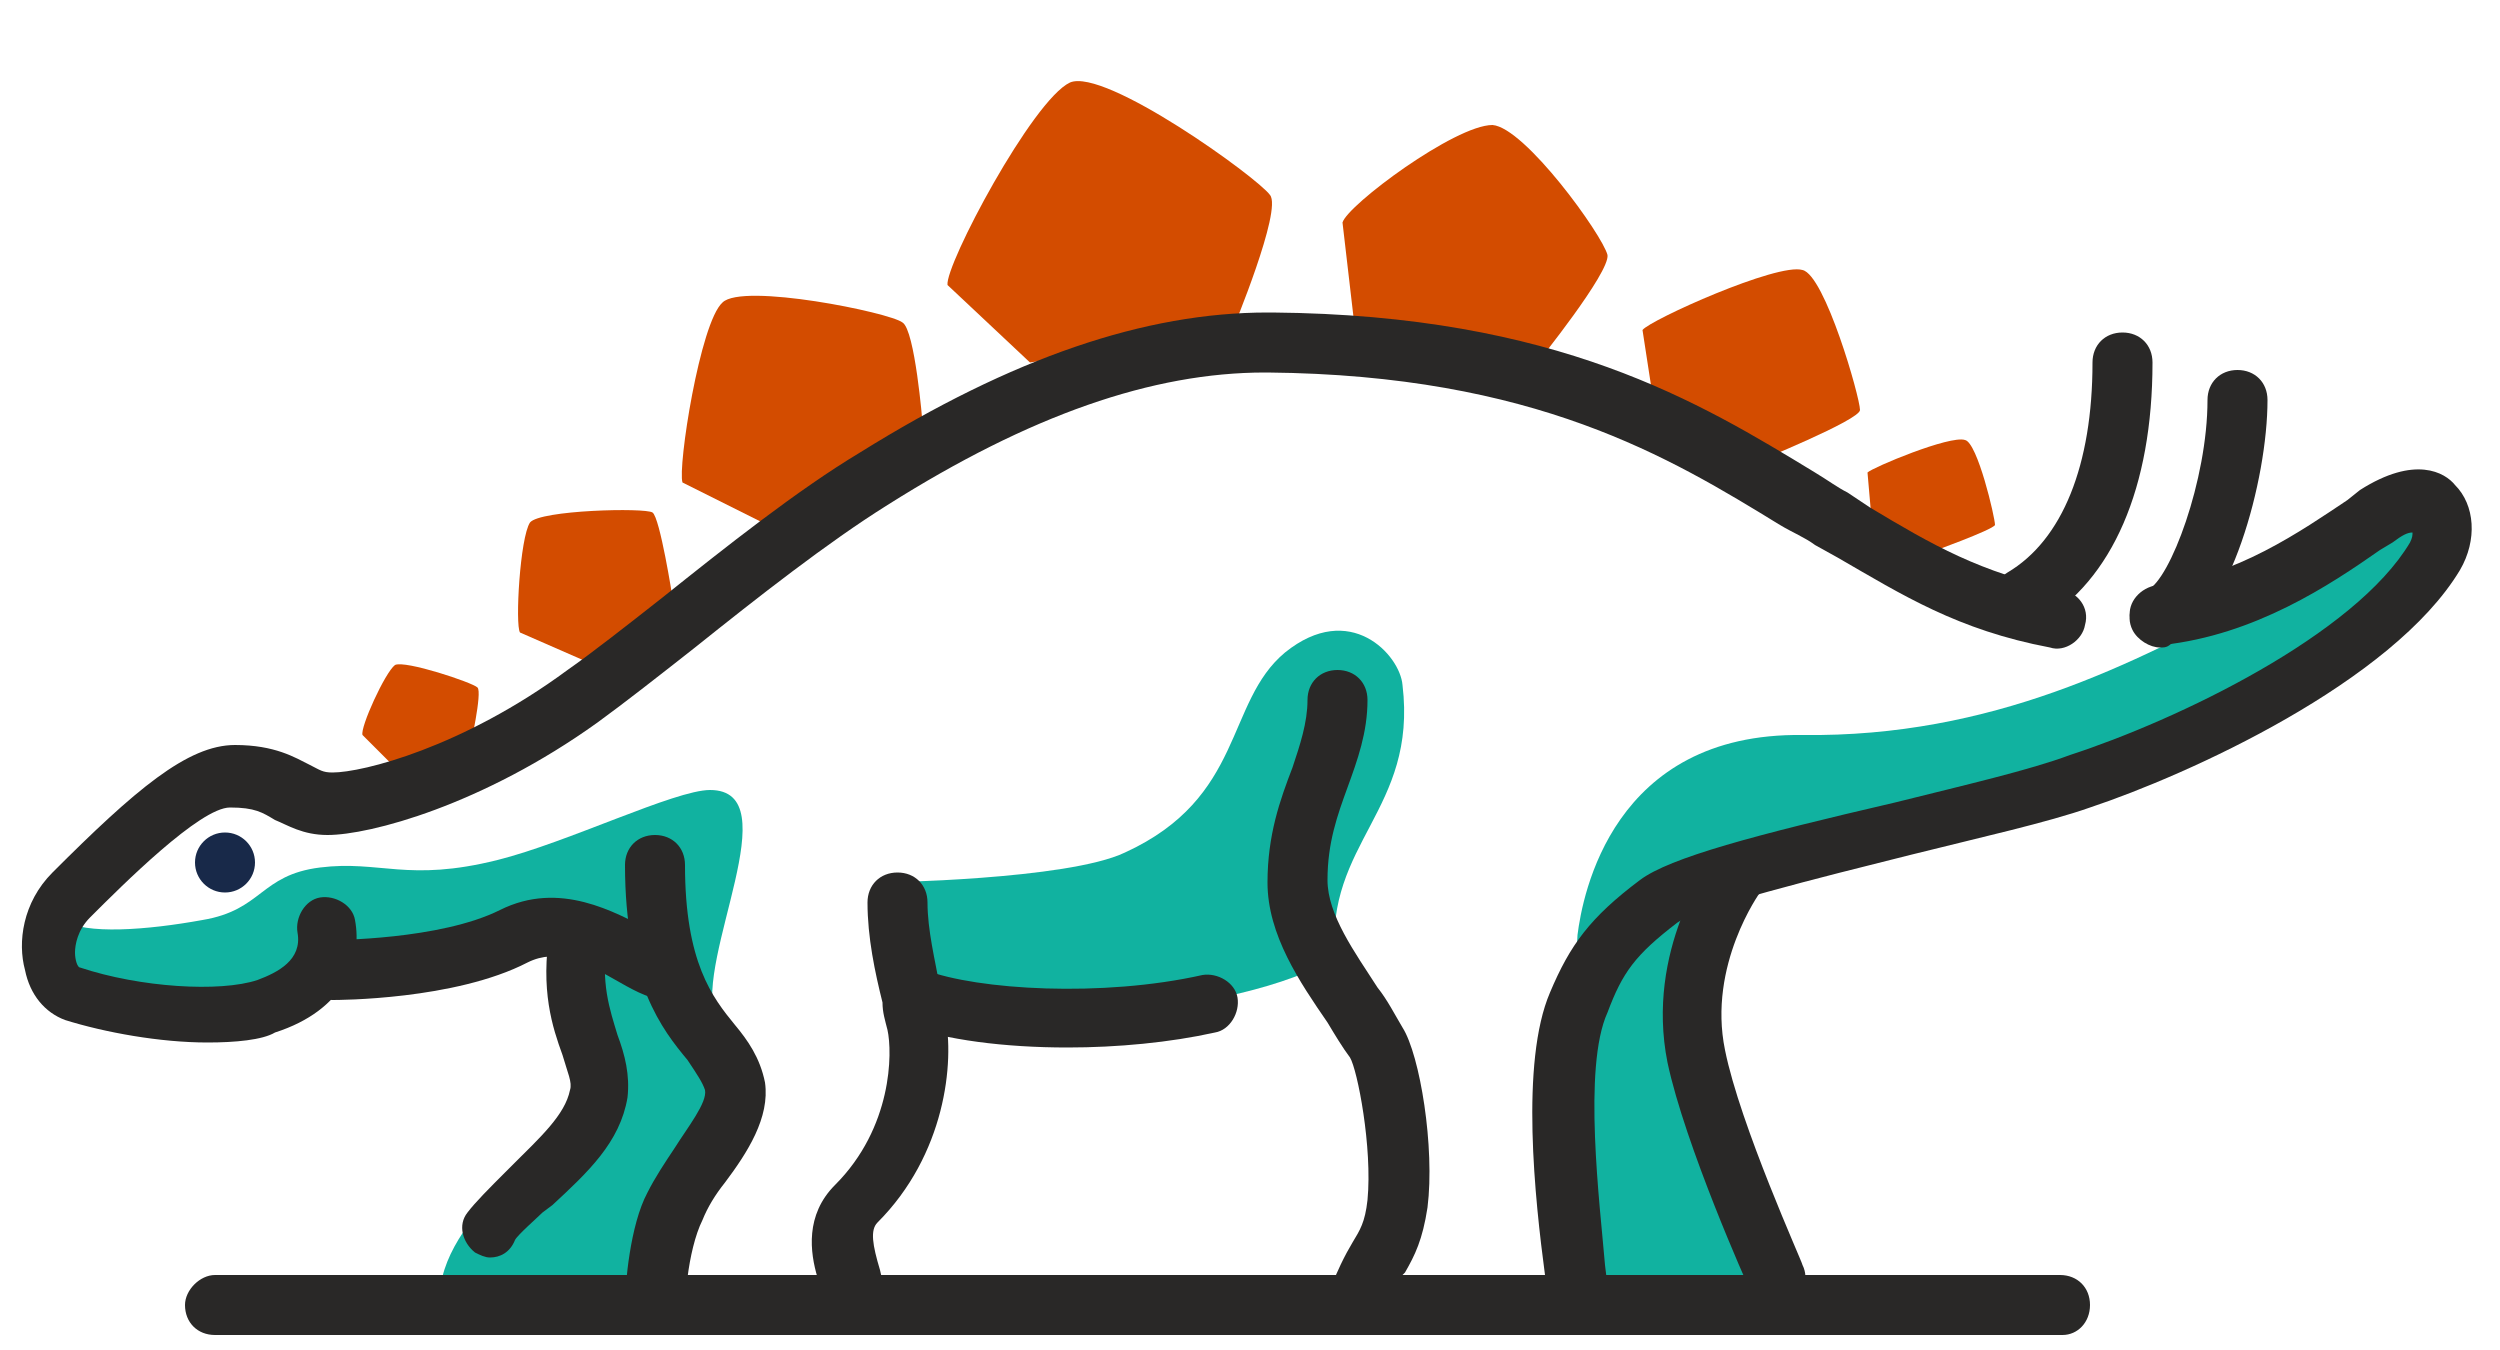 <svg xmlns="http://www.w3.org/2000/svg" xmlns:xlink="http://www.w3.org/1999/xlink" id="Layer_1" x="0px" y="0px" viewBox="0 0 100 54" style="enable-background:new 0 0 100 54;" xml:space="preserve"><style type="text/css">	.st0{fill:#FDDA00;}	.st1{fill:#292827;}	.st2{fill:#D34C00;}	.st3{fill:#11B2A0;}	.st4{fill:#B0CF49;}	.st5{fill:#182949;}</style><path class="st2" d="M49.3,13.2c0,0,2-4.8,1.5-5.4c-0.5-0.7-6.6-5.1-8-4.5c-1.5,0.7-5,7.3-4.9,8.1l3.3,3.1L49.3,13.2z"></path><path class="st2" d="M61.5,14.5c0,0,2.9-3.6,2.8-4.3C64.1,9.4,61,5.1,59.7,5c-1.5,0-5.8,3.2-6,3.9l0.5,4.3L61.5,14.5z"></path><path class="st2" d="M36.9,16.9c0,0-0.3-3.7-0.8-4c-0.5-0.4-6.4-1.6-7.2-0.8c-0.9,0.8-1.8,6.6-1.6,7.2l3.2,1.6L36.9,16.9z"></path><path class="st2" d="M26.9,23.9c0,0-0.5-3.2-0.8-3.4c-0.3-0.2-4.5-0.1-4.9,0.4c-0.4,0.6-0.6,4.1-0.4,4.4l3.2,1.4L26.9,23.9z"></path><path class="st2" d="M18.8,29.9c0,0,0.5-2.2,0.3-2.4c-0.2-0.2-2.9-1.1-3.3-0.9c-0.4,0.3-1.4,2.5-1.3,2.8l1.7,1.7L18.8,29.9z"></path><path class="st2" d="M70.2,18.5c0,0,4.2-1.7,4.2-2.1c0-0.5-1.4-5.4-2.3-5.6c-1-0.3-6.1,2-6.4,2.4l0.6,3.9L70.2,18.5z"></path><path class="st2" d="M77.2,22.1c0,0,2.5-0.9,2.6-1.1c0-0.3-0.7-3.3-1.2-3.4c-0.6-0.2-3.7,1.1-3.9,1.3l0.2,2.3L77.2,22.1z"></path><path class="st3" d="M2.3,39.6c0,0,7.2,2.6,10.7-0.4c2.6,0.1,8.6-2.1,9.4-2.1c0.3,0.7,1.5,5.7,1.1,6.8c-0.5,1.3-5.7,4.5-5.9,7.8 c1.6,0,8.6,0,8.6,0c-0.6-2.9,2.1-3,2.4-6.3c0.3-3.2,0.4-3.5,0-4.7c-0.8-2.4,3-9.1-0.2-9.1c-1.4,0-5.7,2.1-8.5,2.8 c-3.6,0.9-4.7,0-7.1,0.3c-2.4,0.3-2.3,1.7-4.7,2.1c-2.2,0.4-4.7,0.6-5.6,0C1,36.9,2.3,39.6,2.3,39.6z"></path><path class="st3" d="M35.2,35.3c0,0,0.6,4,1,4.7c2.8,1.4,13.6,0.6,17.2-1.7c-0.4-4.6,3.3-5.9,2.7-10.9c-0.1-1.2-2.1-3.4-4.7-1.3 c-2.4,2-1.6,5.8-6.4,8C42.7,35.2,35.2,35.3,35.2,35.3z"></path><path class="st3" d="M63.1,51.8c0.2,0.1,8-0.2,8-0.2s-2.8-5.4-2.9-9.4c-0.1-3.9,1-7,1-7s12.7-4.2,15.8-5c4.2-1.2,9.8-4.8,11.3-6.3 c1.6-1.7,1.5-3.4,0.7-3.6c-0.9-0.3-2.3,1.2-6.9,3.7c-4.7,2.5-10.4,5.5-18,5.4c-7.6-0.1-8.8,6.4-9,8C63,38.8,62.5,51.6,63.1,51.8z"></path><g>	<path class="st1" d="M8.3,41.7c-1.9,0-4.1-0.4-5.7-0.9c-0.8-0.3-1.4-1-1.6-2c-0.3-1.1-0.1-2.7,1.1-3.9c3.3-3.3,5.4-5.1,7.3-5.1  c1.6,0,2.4,0.5,3,0.8c0.4,0.2,0.5,0.3,0.9,0.3c1.2,0,5.2-1,9.4-4.1c1-0.7,2.4-1.8,3.8-2.9c2.5-2,5.4-4.3,7.9-5.8  c6.1-3.8,11.4-5.6,16.3-5.6c0.1,0,0.1,0,0.2,0c11.4,0.1,17.1,3.6,21.7,6.4c0.5,0.3,0.9,0.6,1.3,0.8l0.9,0.6  c2.5,1.5,4.4,2.6,7.7,3.3c0.6,0.1,1.1,0.7,0.9,1.4c-0.1,0.6-0.8,1.1-1.4,0.9c-3.7-0.7-5.9-2.1-8.5-3.6l-0.9-0.5  c-0.4-0.3-0.9-0.5-1.4-0.8c-4.4-2.7-9.8-6-20.5-6.1c0,0-0.1,0-0.1,0c-4.5,0-9.4,1.7-15.1,5.3c-2.4,1.5-5.2,3.7-7.7,5.7  c-1.4,1.1-2.8,2.2-3.9,3c-4.6,3.3-9.1,4.5-10.8,4.5c-1,0-1.6-0.4-2.1-0.6c-0.5-0.3-0.8-0.5-1.8-0.5c-1.2,0-4.3,3.1-5.6,4.4  c-0.5,0.5-0.6,1.1-0.6,1.4c0,0.3,0.1,0.6,0.2,0.6c2.4,0.8,5.6,1,7.1,0.5c0.8-0.3,1.8-0.8,1.6-1.9c-0.1-0.6,0.3-1.3,0.9-1.4  c0.6-0.1,1.3,0.3,1.4,0.9c0.3,1.6-0.4,3.6-3.2,4.5C10.5,41.6,9.4,41.7,8.3,41.7z"></path></g><g>	<path class="st1" d="M63.1,53.4h-8.8c-0.4,0-0.7-0.2-1-0.5c-0.2-0.3-0.3-0.7-0.2-1.1c0.4-1,0.7-1.6,1-2.1c0.3-0.5,0.5-0.8,0.6-1.7  c0.2-2.1-0.4-5.2-0.7-5.7c-0.3-0.4-0.6-0.9-0.9-1.4c-1.1-1.6-2.4-3.5-2.4-5.6c0-1.9,0.5-3.3,1-4.6c0.3-0.9,0.6-1.8,0.6-2.7  c0-0.7,0.5-1.2,1.2-1.2c0.7,0,1.2,0.5,1.2,1.2c0,1.3-0.4,2.4-0.8,3.5c-0.4,1.1-0.8,2.2-0.8,3.7c0,1.4,1.1,2.9,2,4.3  c0.4,0.5,0.7,1.1,1,1.6c0.7,1.1,1.3,4.8,1,7.2c-0.2,1.3-0.5,1.9-0.9,2.6c0,0-0.1,0.1-0.1,0.1h5.7c-0.4-3-1-8.5,0.2-11.3  c0.8-1.9,1.6-3,3.6-4.5c1.2-0.9,4.6-1.8,10.2-3.1c2.8-0.7,5.4-1.3,7-1.9c4.3-1.4,11.4-4.8,13.6-8.5c0.1-0.2,0.1-0.3,0.1-0.4  c-0.2,0-0.4,0.1-0.8,0.4l-0.5,0.3c-2,1.4-5,3.4-8.7,3.8c-0.6,0.1-1.2-0.4-1.3-1.1c-0.1-0.6,0.4-1.2,1.1-1.3  c3.1-0.3,5.8-2.2,7.6-3.4l0.5-0.4c2.2-1.4,3.4-0.7,3.8-0.2c0.8,0.8,0.9,2.2,0.2,3.4c-2.7,4.5-10.9,8.2-14.8,9.5  c-1.7,0.6-4.4,1.2-7.2,1.9c-3.6,0.9-8.4,2.1-9.3,2.7c-1.7,1.3-2.2,2-2.8,3.6c-1,2.2-0.3,7.7-0.1,10.1c0.1,0.7,0.1,1.2,0.2,1.4  c0,0.3-0.1,0.6-0.3,0.9C63.7,53.3,63.4,53.4,63.1,53.4z"></path></g><g>	<path class="st1" d="M13.3,40c-0.6,0-1.2-0.5-1.2-1.2c0-0.7,0.5-1.2,1.2-1.2c0,0,4.3,0,6.7-1.2c2.4-1.2,4.6,0.1,6,0.8  c0.3,0.2,0.6,0.4,0.8,0.4c0.6,0,1.1,0.6,1.1,1.2c0,0.7-0.5,1.2-1.2,1.2c-0.6,0-1.2-0.3-1.9-0.7c-1.4-0.8-2.5-1.4-3.7-0.8  C18.2,40,13.5,40,13.3,40C13.3,40,13.3,40,13.3,40z"></path></g><g>	<path class="st1" d="M34.2,53.4h-8c-0.7,0-1.2-0.5-1.2-1.2c0-0.8,0.2-3.2,0.9-4.5c0.3-0.6,0.7-1.2,1.1-1.8c0.5-0.8,1.3-1.8,1.2-2.3  c-0.1-0.3-0.3-0.6-0.7-1.2c-1-1.2-2.5-3.1-2.5-7.8c0-0.7,0.5-1.2,1.2-1.2c0.7,0,1.2,0.5,1.2,1.2c0,3.9,1.1,5.3,2,6.4  c0.5,0.6,1,1.3,1.2,2.3c0.2,1.4-0.7,2.8-1.6,4c-0.4,0.5-0.7,1-0.9,1.5c-0.3,0.6-0.5,1.5-0.6,2.3h5.2c-0.3-1-0.5-2.5,0.7-3.7  c2.3-2.3,2.3-5.3,2.1-6.2c-0.1-0.4-0.2-0.7-0.2-1.1c-0.3-1.2-0.6-2.6-0.6-4c0-0.7,0.5-1.2,1.2-1.2c0.7,0,1.2,0.5,1.2,1.2  c0,1.1,0.3,2.3,0.5,3.4c0.1,0.4,0.2,0.8,0.2,1.1c0.4,1.9,0,5.6-2.7,8.3c-0.3,0.3-0.2,0.9,0.1,1.9c0.1,0.5,0.3,0.9,0.3,1.3  C35.4,52.9,34.9,53.4,34.2,53.4z"></path></g><g>	<path class="st1" d="M19.6,50.3c-0.2,0-0.4-0.1-0.6-0.2c-0.5-0.4-0.7-1.1-0.3-1.6c0.3-0.4,0.9-1,1.5-1.6l0.3-0.3  c1.1-1.1,2.1-2,2.3-3c0.1-0.3-0.1-0.7-0.3-1.4c-0.4-1.1-0.9-2.6-0.5-5c0.1-0.6,0.7-1.1,1.3-1c0.6,0.1,1.1,0.7,1,1.3  c-0.3,1.8,0.1,2.9,0.4,3.9c0.3,0.8,0.5,1.6,0.4,2.5c-0.3,1.8-1.6,3-3,4.3l-0.4,0.3c-0.2,0.2-1,0.9-1.1,1.1  C20.4,50.1,20,50.3,19.6,50.3z"></path></g><g>	<path class="st1" d="M42.7,41.9c-2.5,0-4.9-0.3-6.5-0.9c-0.6-0.2-0.9-0.9-0.7-1.5c0.2-0.6,0.9-0.9,1.5-0.7  c2.1,0.8,7.1,1.1,11.1,0.2c0.6-0.1,1.3,0.3,1.4,0.9c0.1,0.6-0.3,1.3-0.9,1.4C46.8,41.7,44.7,41.9,42.7,41.9z"></path></g><g>	<path class="st1" d="M80.9,25.1c-0.4,0-0.8-0.2-1-0.6c-0.3-0.6-0.1-1.3,0.4-1.6c2.2-1.3,3.4-4.3,3.4-8.4c0-0.7,0.5-1.2,1.2-1.2  s1.2,0.5,1.2,1.2c0,5-1.6,8.7-4.5,10.4C81.3,25.1,81.1,25.1,80.9,25.1z"></path></g><g>	<path class="st1" d="M86.4,25.9c-0.4,0-0.9-0.3-1.1-0.7c-0.3-0.6,0-1.3,0.6-1.6c0.9-0.4,2.4-4.4,2.4-7.6c0-0.7,0.5-1.2,1.2-1.2  c0.7,0,1.2,0.5,1.2,1.2c0,3.2-1.5,8.7-3.8,9.7C86.7,25.9,86.6,25.9,86.4,25.9z"></path></g><circle class="st5" cx="9" cy="34.5" r="1.2"></circle><g>	<path class="st1" d="M82.5,53.4H8.6c-0.7,0-1.2-0.5-1.2-1.2C7.4,51.6,8,51,8.6,51h73.8c0.7,0,1.2,0.5,1.2,1.2  C83.6,52.9,83.1,53.4,82.5,53.4z"></path></g><g>	<path class="st1" d="M71.1,52.3c-0.4,0-0.9-0.3-1.1-0.7c-0.1-0.2-2.6-5.8-3.3-9.1c-0.9-4.5,1.7-8,1.8-8.2c0.4-0.5,1.1-0.6,1.7-0.2  c0.5,0.4,0.6,1.1,0.2,1.6c0,0-2.1,2.9-1.4,6.3c0.6,3,3.1,8.5,3.1,8.6c0.3,0.6,0,1.3-0.6,1.6C71.5,52.3,71.3,52.3,71.1,52.3z"></path></g></svg>